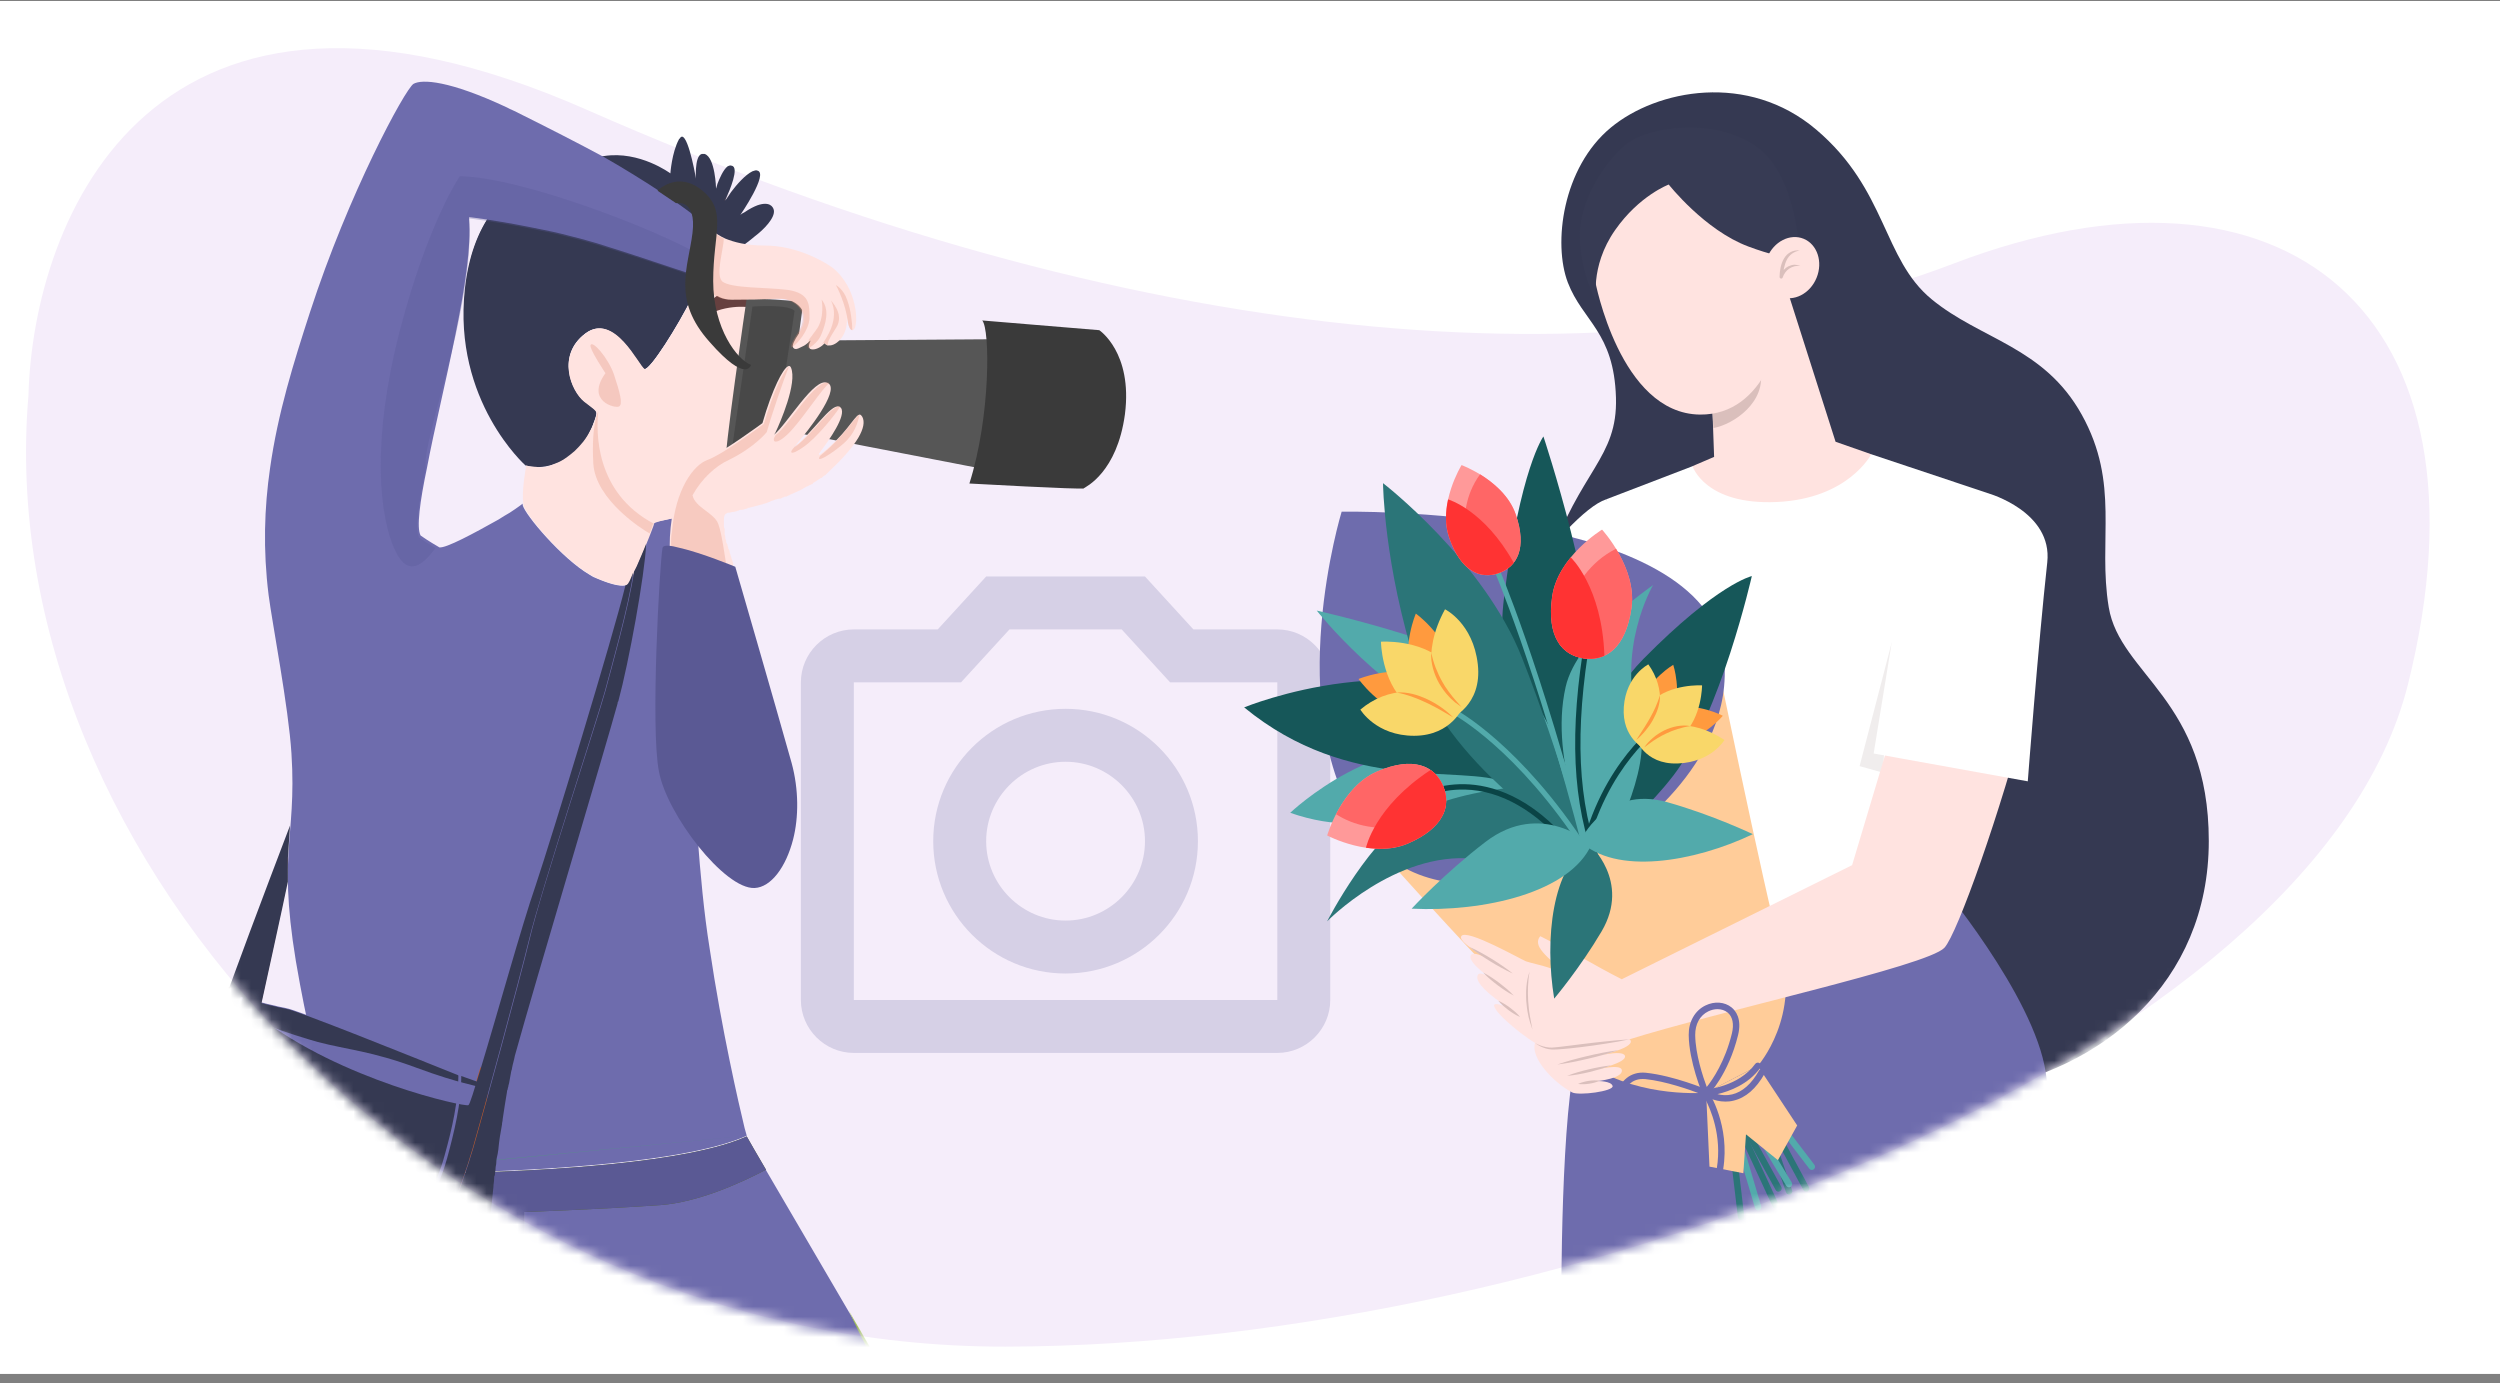 <svg width="244" height="135" viewBox="0 0 244 135" fill="none" xmlns="http://www.w3.org/2000/svg">
<rect x="0" y="0" width="244" height="135" fill="#808080" stroke="none"/>
<g clip-path="url(#clip0)">
<rect width="244" height="134" transform="translate(0 0.098)" fill="white"/>
<path d="M57.297 10.726C14.755 -8.041 3.225 21.477 2.778 38.582C-1.092 83.606 42.954 131.527 98.158 131.432C153.063 131.336 225.959 103.116 235.024 66.771C244.09 30.425 222.906 13.393 190.655 25.731C158.405 38.068 110.474 34.185 57.297 10.726Z" fill="#F5EDFA"/>
<path d="M109.477 61.431L114.204 66.598H124.667V97.598H83.333V66.598H93.796L98.523 61.431H109.477ZM111.75 56.265H96.25L91.522 61.431H83.333C80.492 61.431 78.166 63.756 78.166 66.598V97.598C78.166 100.44 80.492 102.765 83.333 102.765H124.667C127.508 102.765 129.833 100.44 129.833 97.598V66.598C129.833 63.756 127.508 61.431 124.667 61.431H116.477L111.75 56.265ZM104 74.348C108.262 74.348 111.75 77.835 111.75 82.098C111.75 86.36 108.262 89.848 104 89.848C99.737 89.848 96.25 86.36 96.25 82.098C96.25 77.835 99.737 74.348 104 74.348ZM104 69.181C96.87 69.181 91.083 74.968 91.083 82.098C91.083 89.228 96.87 95.015 104 95.015C111.13 95.015 116.917 89.228 116.917 82.098C116.917 74.968 111.13 69.181 104 69.181Z" fill="#D6D0E6"/>
<mask id="mask0" mask-type="alpha" maskUnits="userSpaceOnUse" x="2" y="1" width="235" height="131">
<path d="M50.5 3.598C4.003 3.598 3.225 21.477 2.778 38.582C-1.092 83.606 42.954 131.527 98.159 131.432C153.063 131.336 225.959 103.116 235.025 66.771C244.09 30.425 201.25 -8.74 169 3.598C136.75 15.935 99.704 3.598 50.5 3.598Z" fill="#F5EDFA"/>
</mask>
<g mask="url(#mask0)">
<g clip-path="url(#clip1)">
<path d="M75.528 20.511C75.667 21.256 74.553 22.407 73.647 23.084C73.09 23.558 72.603 23.896 72.603 23.896C72.603 23.896 72.045 24.641 71.279 25.793C70.931 25.86 70.583 25.928 70.234 26.064C69.19 26.538 68.284 27.485 67.588 28.908C66.195 31.752 63.409 36.153 62.921 35.95C62.364 35.679 59.996 30.33 57.141 32.497C54.285 34.664 55.748 38.117 57.001 39.133C58.255 40.149 58.394 39.946 58.046 40.961C57.559 42.451 56.862 43.399 56.166 44.144C55.26 44.754 54.633 45.092 54.285 45.227C54.285 45.227 54.285 45.227 54.215 45.227C53.519 45.431 51.708 45.363 51.36 45.363C51.36 45.363 44.256 39.065 45.44 28.163C46.136 21.73 49.201 18.614 52.474 17.057C54.773 15.906 57.141 15.499 58.952 15.229C62.434 14.687 65.429 16.922 65.429 16.922C65.429 16.922 65.568 14.89 66.264 13.603C66.264 13.603 66.264 13.536 66.334 13.536C66.961 12.384 67.797 16.583 67.936 17.531C67.936 17.666 67.936 17.734 67.936 17.734C67.936 17.734 67.727 15.229 68.493 15.025C68.563 15.025 68.632 15.025 68.772 15.025C69.817 15.364 69.886 18.411 69.886 18.411C69.886 18.411 69.956 18.208 70.025 17.937C70.234 17.396 70.583 16.583 71.001 16.244C71.14 16.177 71.279 16.109 71.418 16.177C72.185 16.312 71.21 18.614 70.861 19.359C70.861 19.427 70.792 19.495 70.792 19.563C70.861 19.495 71.07 19.156 71.349 18.75C71.906 18.005 72.742 17.057 73.438 16.718C73.647 16.651 73.787 16.583 73.926 16.651C75.04 16.922 72.254 20.985 72.254 20.985C72.394 20.849 72.533 20.782 72.672 20.714C73.16 20.375 73.578 20.172 73.926 20.037C75.11 19.63 75.458 20.172 75.528 20.511Z" fill="#353952"/>
<path d="M70.165 26.131C69.12 26.605 68.215 27.553 67.519 28.975C66.126 31.819 63.34 36.221 62.852 36.018C62.295 35.747 59.927 30.397 57.071 32.564C54.216 34.731 55.678 38.185 56.932 39.201C58.186 40.216 58.325 40.013 57.977 41.029C57.489 42.519 56.793 43.467 56.096 44.212C55.191 44.821 54.564 45.16 54.216 45.295C54.216 45.295 54.216 45.295 54.146 45.295C53.45 45.498 52.544 45.769 51.291 45.431C51.291 45.431 44.186 39.133 45.37 28.23C46.067 21.797 49.131 18.682 52.405 17.125C52.266 20.307 53.032 22.948 55.121 24.777C57.489 26.808 61.389 26.131 62.991 27.689C64.593 29.246 65.638 26.605 67.727 25.319C68.633 24.777 69.608 25.183 70.165 26.131Z" fill="#353952"/>
<path d="M63.688 51.254C63.618 51.592 62.713 53.827 62.017 55.384C61.738 56.129 61.459 56.671 61.459 56.806C61.32 57.145 60.763 57.551 58.116 56.4C57.907 56.333 57.698 56.197 57.489 56.062C54.843 54.504 51.221 50.238 51.012 49.29C51.012 49.222 51.012 49.222 51.012 49.154C51.012 49.154 50.594 49.493 49.759 50.035C49.41 50.238 49.062 50.441 48.644 50.712C46.346 51.998 43.49 53.556 42.863 53.421C42.863 53.421 42.794 53.353 42.654 53.285C42.167 53.014 41.122 52.337 41.053 52.269C40.635 51.525 40.983 48.951 41.679 45.633C42.376 41.909 43.56 37.101 44.465 32.564C45.371 28.162 45.998 23.963 45.789 21.39C45.789 21.323 45.789 21.255 45.789 21.187C45.789 21.187 48.157 21.458 51.569 22.135C52.544 22.338 53.659 22.541 54.773 22.812C56.375 23.219 57.977 23.625 59.37 24.099C61.808 24.844 66.126 26.334 67.658 26.808C68.006 26.943 68.215 27.011 68.215 27.011C68.215 26.74 68.842 22.203 68.842 22.135C68.424 21.119 62.017 17.056 58.883 15.296C56.375 13.941 53.45 12.452 50.594 11.03C50.246 10.826 49.828 10.691 49.48 10.488C43.839 7.847 41.192 7.711 40.356 8.185C39.52 8.727 34.018 18.885 30.257 30.464C28.655 35.408 27.123 40.283 26.357 45.701C25.8 49.561 25.66 53.624 26.218 58.093C26.566 60.802 28.168 69.063 28.446 73.533C29.003 82.201 26.844 83.216 29.282 96.083C31.302 106.985 34.227 114.502 34.227 114.502C34.227 114.502 38.336 114.569 43.978 114.434C44.953 114.434 45.928 114.366 46.973 114.366C56.166 114.028 67.797 113.147 72.882 110.845C72.882 110.845 72.812 110.574 72.673 110.1C72.116 107.798 70.444 100.552 69.26 92.561C68.703 89.108 68.355 85.248 68.076 81.523C67.937 79.898 67.867 78.341 67.797 76.783C67.658 74.549 67.588 72.517 67.588 70.689C67.519 69.334 67.519 68.183 67.519 67.303C67.519 66.761 67.519 66.287 67.519 65.948C67.519 63.307 67.449 57.077 67.379 53.556C67.379 52.066 67.379 51.05 67.379 51.05C67.379 51.05 67.379 50.577 67.101 50.17C65.708 50.644 64.454 50.78 63.967 50.983C63.758 51.118 63.688 51.186 63.688 51.254Z" fill="#6E6CAD"/>
<path d="M74.067 27.35C73.858 26.876 73.51 26.605 73.162 26.334C72.605 25.928 71.908 25.725 71.281 25.792C69.888 25.928 68.495 27.079 67.59 28.975C66.197 31.819 63.411 36.221 62.923 36.018C62.366 35.747 59.998 30.397 57.143 32.564C54.287 34.731 55.75 38.185 57.003 39.2C58.257 40.216 58.396 40.013 58.048 41.029C57.978 41.164 57.978 41.232 57.909 41.367C57.839 41.571 57.77 41.774 57.63 41.977C57.212 42.857 56.655 43.467 56.098 44.008C55.471 44.55 54.844 45.024 54.218 45.227C53.521 45.566 53.033 45.701 52.337 45.566C51.71 45.566 51.362 45.43 51.362 45.43C51.362 45.43 50.874 48.004 51.083 49.155C51.083 49.223 51.083 49.223 51.083 49.29C51.292 50.238 54.914 54.505 57.561 56.062C57.77 56.197 57.978 56.265 58.187 56.401C59.929 57.145 60.764 57.213 61.182 57.078C61.391 57.01 61.531 56.875 61.531 56.739C61.531 56.672 61.67 56.333 61.879 55.927C61.879 55.859 61.948 55.859 61.948 55.791C62.018 55.656 62.088 55.52 62.157 55.317C62.436 54.708 62.784 53.895 63.063 53.218C63.063 53.218 63.063 53.218 63.063 53.15C63.272 52.676 63.411 52.27 63.55 51.931C63.69 51.525 63.829 51.254 63.829 51.119C63.829 51.051 63.899 51.051 63.968 50.983H64.038C64.525 50.78 65.779 50.645 67.172 50.171C68.426 49.764 69.819 49.087 70.724 48.004C72.953 45.363 75.53 35.95 75.112 32.022C74.764 29.517 74.485 28.163 74.067 27.35Z" fill="#FFE3E0"/>
<path d="M77.895 33.24L106.66 33.037C106.66 33.037 109.933 42.044 105.754 47.664L76.015 41.908L77.895 33.24Z" fill="#565656"/>
<path d="M101.856 161.225C101.02 159.397 90.921 141.926 82.772 127.908C79.569 122.423 76.643 117.412 74.693 114.094C72.116 115.448 67.937 117.277 64.385 117.548C58.604 117.954 51.082 118.225 51.082 118.225C51.082 118.225 51.152 127.705 50.456 129.127C49.759 130.549 43.7 136.17 43.56 136.508C43.421 136.915 50.943 166.981 52.824 172.466C52.684 172.399 51.709 173.211 42.585 186.755C32.695 201.45 23.989 223.999 22.666 227.453L24.616 228.807C24.616 228.807 43.769 203.752 46.695 200.027C49.62 196.371 62.992 178.155 64.037 175.107C65.082 172.06 65.082 145.786 61.39 132.242C61.39 132.242 61.46 132.31 61.53 132.378C63.201 134.477 80.962 156.824 87.021 163.257C87.021 163.257 84.305 165.762 86.115 179.712C87.926 193.662 100.602 222.307 100.602 222.307L102.274 221.223C102.274 221.223 102.274 220.884 102.274 220.343C102.274 216.754 102.134 202.804 102.065 190.886C102.065 190.818 102.065 190.75 102.065 190.75C102.065 190.479 102.065 190.208 102.065 189.87C102.065 188.245 102.065 186.687 102.065 185.197C102.065 185.13 102.065 185.062 102.065 184.994C102.065 178.9 102.065 174.024 102.204 172.534C102.552 167.388 102.483 162.58 101.856 161.225Z" fill="#6E6CAD"/>
<path d="M52.892 172.537C51.011 167.052 43.489 136.985 43.628 136.579C43.768 136.172 49.827 130.62 50.524 129.198C51.22 127.775 51.15 118.295 51.15 118.295C51.15 118.295 58.672 118.024 64.453 117.618C68.075 117.347 72.184 115.519 74.761 114.164C73.925 112.742 73.299 111.659 72.881 110.914C67.239 113.487 53.449 114.3 43.977 114.503C38.335 114.638 34.226 114.571 34.226 114.571C34.435 116.805 46.066 161.363 50.454 172.401C50.454 172.401 40.007 177.751 33.529 189.669C29.002 197.998 20.854 226.169 20.854 226.169L22.734 227.456C23.988 224.07 32.763 201.452 42.653 186.757C51.777 173.282 52.822 172.469 52.892 172.537Z" fill="#55672B"/>
<path d="M52.892 172.537C51.011 167.052 43.489 136.985 43.628 136.579C43.768 136.172 49.827 130.62 50.524 129.198C51.22 127.775 51.15 118.295 51.15 118.295C51.15 118.295 58.672 118.024 64.453 117.618C68.075 117.347 72.184 115.519 74.761 114.164C73.925 112.742 73.299 111.659 72.881 110.914C67.239 113.487 53.449 114.3 43.977 114.503C38.335 114.638 34.226 114.571 34.226 114.571C34.435 116.805 46.066 161.363 50.454 172.401C50.454 172.401 40.007 177.751 33.529 189.669C29.002 197.998 20.854 226.169 20.854 226.169L22.734 227.456C23.988 224.07 32.763 201.452 42.653 186.757C51.777 173.282 52.822 172.469 52.892 172.537Z" fill="#5A5994"/>
<path d="M40.214 114.025L72.879 110.843L34.224 114.567L39.866 114.025H40.214Z" fill="#4EA9A6"/>
<path opacity="0.4" d="M40.214 114.025L72.879 110.843L34.224 114.567L39.866 114.025H40.214Z" fill="#55672B"/>
<path opacity="0.3" d="M63.825 51.118C63.756 51.186 63.686 51.186 63.686 51.253C63.686 51.389 63.547 51.66 63.407 52.066C62.781 51.727 58.114 48.816 57.905 45.227C57.696 41.367 58.393 40.148 58.393 40.148C58.184 42.112 58.045 48.071 63.825 51.118Z" fill="#E59076"/>
<path d="M73.089 29.991C72.462 29.855 69.259 29.855 68.214 31.683C68.214 31.683 68.701 29.043 70.93 28.433C73.089 27.824 73.089 29.991 73.089 29.991Z" fill="#66403F"/>
<path d="M72.879 29.11C73.296 29.11 78.311 29.314 78.381 29.584C78.381 29.855 76.152 46.243 75.595 46.311C74.968 46.378 71.137 45.362 70.859 45.227C70.51 45.159 72.879 29.11 72.879 29.11Z" fill="#565656"/>
<path opacity="0.5" d="M73.438 29.923C73.438 29.923 76.851 29.652 77.547 30.329C77.547 30.329 75.806 42.518 75.249 43.602C75.249 43.602 71.697 43.534 71.488 43.466L73.438 29.923Z" fill="#3A3A3A"/>
<path d="M81.101 45.835C81.032 45.903 80.962 45.971 80.892 46.038C80.823 46.106 80.823 46.106 80.753 46.174L80.683 46.241C80.614 46.309 80.614 46.309 80.544 46.377C80.475 46.377 80.475 46.444 80.405 46.444L80.335 46.512C80.335 46.512 80.335 46.512 80.266 46.58C80.196 46.648 80.196 46.648 80.126 46.648C80.057 46.715 79.987 46.715 79.917 46.783C79.848 46.851 79.778 46.851 79.708 46.919C79.639 46.986 79.569 46.986 79.499 47.054C79.43 47.122 79.36 47.122 79.36 47.122C79.36 47.189 79.29 47.257 79.221 47.257C79.151 47.325 79.012 47.325 78.942 47.393C78.873 47.46 78.733 47.46 78.664 47.528C78.524 47.596 78.385 47.663 78.315 47.731C77.967 47.934 77.549 48.07 77.131 48.273C77.062 48.341 76.992 48.341 76.853 48.408C76.783 48.476 76.644 48.476 76.574 48.476C76.504 48.544 76.365 48.544 76.296 48.611C76.226 48.679 76.087 48.679 76.017 48.679H75.947C75.808 48.747 75.669 48.747 75.529 48.815C75.39 48.882 75.251 48.882 75.181 48.95C75.042 49.018 74.972 49.018 74.833 49.086C74.694 49.153 74.554 49.153 74.415 49.221C74.345 49.221 74.206 49.289 74.136 49.289C73.858 49.356 73.649 49.424 73.37 49.492C73.301 49.492 73.161 49.56 73.092 49.56C73.022 49.56 72.953 49.56 72.953 49.627C72.883 49.627 72.743 49.695 72.674 49.695C72.535 49.763 72.395 49.763 72.256 49.763C72.186 49.763 72.117 49.763 72.117 49.83C72.047 49.83 71.977 49.83 71.908 49.898C71.769 49.898 71.699 49.966 71.559 49.966H71.49C71.42 49.966 71.281 50.034 71.211 50.034H71.142C71.072 50.034 71.002 50.034 70.933 50.101C70.724 50.169 70.654 50.372 70.654 50.779V50.846C70.654 50.914 70.654 50.914 70.654 50.982V51.049V51.117V51.185C70.654 51.252 70.654 51.252 70.654 51.32C70.654 51.388 70.654 51.523 70.724 51.591V51.659C70.724 51.727 70.724 51.727 70.724 51.794C70.724 51.862 70.724 51.862 70.724 51.93V51.997V52.065C70.724 52.2 70.793 52.336 70.793 52.471V52.539C70.793 52.607 70.793 52.675 70.863 52.675C70.863 52.742 70.863 52.742 70.863 52.81C70.863 52.878 70.863 52.945 70.933 53.013C70.933 53.081 70.933 53.081 71.002 53.149V53.216C71.002 53.284 71.072 53.352 71.072 53.487C71.072 53.555 71.072 53.555 71.142 53.623C71.142 53.69 71.211 53.758 71.211 53.826V53.894C71.351 54.367 71.49 54.774 71.559 54.977C71.559 54.977 71.559 54.977 71.559 55.045V55.112C71.559 55.316 71.49 55.451 71.351 55.519H71.281C70.306 55.722 67.311 54.3 65.988 53.69C65.57 53.487 65.361 53.352 65.361 53.352C65.361 48.07 67.45 45.361 68.913 44.819C70.376 44.278 74.415 41.298 74.415 41.298C75.39 37.912 76.435 35.948 76.922 35.745C77.062 35.678 77.131 35.745 77.201 35.881C77.828 37.37 76.156 41.23 75.669 42.246C75.599 42.382 75.529 42.449 75.529 42.449C76.853 41.366 79.499 36.761 80.753 37.37C80.823 37.37 80.823 37.438 80.892 37.438C81.867 38.251 78.873 42.043 77.758 43.33C77.549 43.6 77.41 43.736 77.41 43.736C79.36 42.178 81.032 39.47 81.867 39.673C81.937 39.673 82.007 39.74 82.076 39.808C82.634 40.553 80.892 42.991 80.126 44.007C80.057 44.142 79.987 44.21 79.917 44.278C79.987 44.413 79.987 44.413 79.987 44.413C82.494 42.517 83.33 40.689 83.818 40.485C83.957 40.418 84.026 40.485 84.166 40.689C84.653 41.637 83.678 43.397 81.101 45.835Z" fill="#FFE3E0"/>
<path d="M51.428 169.694C51.219 168.949 50.941 168.204 50.732 167.391C50.732 167.324 50.593 167.256 50.523 167.256C50.453 167.256 50.384 167.391 50.384 167.459C50.593 168.204 50.871 169.016 51.08 169.761C51.08 169.829 51.219 169.897 51.289 169.897C51.359 169.897 51.428 169.761 51.428 169.694ZM50.035 165.157C49.827 164.412 49.618 163.667 49.409 162.854C49.409 162.786 49.269 162.719 49.2 162.719C49.13 162.719 49.06 162.854 49.06 162.922C49.269 163.667 49.478 164.479 49.687 165.224C49.687 165.292 49.827 165.36 49.896 165.36C50.035 165.292 50.105 165.224 50.035 165.157ZM48.782 160.552C48.573 159.807 48.364 158.994 48.155 158.249C48.155 158.182 48.016 158.114 47.946 158.114C47.876 158.114 47.807 158.249 47.807 158.317C48.016 159.062 48.225 159.875 48.434 160.619C48.434 160.687 48.573 160.755 48.642 160.755C48.782 160.755 48.852 160.687 48.782 160.552ZM47.041 153.712C47.041 153.645 46.901 153.577 46.832 153.577C46.762 153.577 46.692 153.712 46.692 153.78C46.901 154.525 47.041 155.338 47.25 156.082C47.25 156.15 47.389 156.218 47.459 156.218C47.528 156.218 47.598 156.082 47.598 156.015C47.389 155.202 47.18 154.457 47.041 153.712ZM45.926 149.108C45.926 149.04 45.787 148.972 45.717 148.972C45.648 148.972 45.578 149.108 45.578 149.175C45.787 149.92 45.926 150.733 46.135 151.478C46.135 151.545 46.275 151.613 46.344 151.613C46.414 151.613 46.483 151.478 46.483 151.41C46.275 150.597 46.066 149.852 45.926 149.108ZM44.882 144.435C44.882 144.367 44.742 144.3 44.673 144.3C44.603 144.3 44.533 144.435 44.533 144.503C44.673 145.248 44.882 146.06 45.021 146.805C45.021 146.873 45.16 146.941 45.23 146.941C45.299 146.941 45.369 146.805 45.369 146.737C45.23 145.992 45.021 145.18 44.882 144.435ZM43.906 139.83C43.906 139.762 43.767 139.695 43.697 139.695C43.628 139.695 43.558 139.83 43.558 139.898C43.697 140.643 43.837 141.455 44.046 142.2C44.046 142.268 44.185 142.336 44.255 142.336C44.324 142.336 44.394 142.2 44.394 142.133C44.255 141.388 44.115 140.575 43.906 139.83ZM43.071 135.158C43.071 135.09 42.931 135.022 42.862 135.022C42.792 135.022 42.722 135.158 42.722 135.225C42.862 135.97 43.001 136.783 43.14 137.528C43.14 137.596 43.28 137.663 43.349 137.663C43.419 137.663 43.489 137.528 43.489 137.46C43.349 136.715 43.21 135.903 43.071 135.158ZM42.235 130.485C42.235 130.417 42.096 130.35 42.026 130.35C41.956 130.35 41.887 130.485 41.887 130.553C42.026 131.298 42.165 132.11 42.304 132.923C42.304 132.991 42.444 133.058 42.514 133.058C42.583 133.058 42.653 132.923 42.653 132.855C42.514 132.043 42.374 131.298 42.235 130.485ZM41.33 125.677C41.26 125.677 41.19 125.813 41.19 125.88C41.33 126.625 41.399 127.438 41.538 128.251C41.538 128.318 41.678 128.386 41.747 128.386C41.817 128.386 41.887 128.251 41.887 128.183C41.747 127.37 41.678 126.625 41.538 125.813C41.538 125.745 41.469 125.677 41.33 125.677ZM40.772 121.005C40.703 121.005 40.633 121.072 40.633 121.208C40.703 121.953 40.842 122.765 40.912 123.578C40.912 123.646 40.981 123.713 41.12 123.713C41.19 123.713 41.26 123.578 41.26 123.51C41.19 122.698 41.051 121.953 40.981 121.14C40.912 121.005 40.842 120.937 40.772 121.005ZM40.285 116.265C40.215 116.265 40.076 116.332 40.145 116.468C40.215 117.213 40.285 118.025 40.354 118.838C40.354 118.906 40.424 119.041 40.563 118.973C40.633 118.973 40.703 118.906 40.703 118.77C40.633 117.957 40.563 117.213 40.494 116.4C40.424 116.332 40.354 116.265 40.285 116.265Z" fill="#687737"/>
<path d="M40.216 114.029V114.097C40.216 114.165 40.147 114.3 40.077 114.3C40.008 114.3 39.868 114.233 39.868 114.165V114.097L40.216 114.029Z" fill="#687737"/>
<path opacity="0.3" d="M74.554 41.366C74.554 41.366 70.584 44.345 69.052 44.887C67.729 45.361 65.918 47.664 65.57 51.998C65.5 52.268 65.5 52.539 65.5 52.81C65.5 53.013 65.5 53.216 65.5 53.419C65.5 53.419 65.639 53.487 65.848 53.623C66.545 54.3 71.072 55.587 70.933 55.248C70.793 54.909 70.515 52.201 70.097 51.117C69.679 50.034 67.868 49.56 67.589 48.341C68.495 46.715 69.818 45.497 71.141 44.887C73.649 43.668 74.833 42.178 74.833 42.178C75.181 40.892 76.504 36.964 76.992 35.813C76.574 36.016 75.529 38.048 74.554 41.366Z" fill="#E59076"/>
<path d="M77.406 81.929C76.709 84.638 75.247 86.602 73.645 86.669C70.719 86.805 65.078 79.491 64.312 75.293C63.476 71.094 64.382 55.045 64.66 53.488C64.73 53.149 65.426 53.217 66.401 53.488C68.491 53.962 71.764 55.316 71.764 55.316C71.764 55.316 75.595 68.521 77.266 74.48C77.963 77.053 77.963 79.762 77.406 81.929Z" fill="#5A5994"/>
<path d="M47.319 108.545C47.319 109.086 45.368 114.436 44.672 116.468C43.975 118.499 41.538 123.307 41.538 123.307C41.538 123.307 37.916 123.984 34.642 123.307C31.299 122.698 28.444 120.734 24.822 118.702C21.2 116.671 18.206 114.571 18.206 114.097C18.484 110.102 19.041 105.904 20.086 102.721C20.713 100.825 21.479 98.658 22.315 96.356H24.126C24.126 96.356 25.031 93.037 25.797 89.922C26.145 88.365 27.19 85.792 28.096 83.557L27.887 86.74C27.608 88.162 25.24 98.996 25.24 98.996C33.319 105.226 45.368 107.867 45.717 107.664C45.856 107.597 46.274 106.242 46.901 104.143C47.04 104.414 47.179 104.617 47.249 104.82C48.015 106.107 47.319 108.003 47.319 108.545Z" fill="#BF5B2E"/>
<path d="M46.903 105.7C46.903 105.836 46.903 106.039 46.903 106.174C46.763 110.508 40.634 122.02 40.565 122.359C40.425 122.697 37.709 122.968 31.928 121.072C26.217 119.176 18.277 114.165 18.277 114.165C17.86 112.472 19.322 102.992 21.203 97.71C21.342 97.371 21.412 97.033 21.551 96.762C21.551 96.762 22.387 96.965 23.501 97.303C23.571 97.303 23.64 97.371 23.71 97.371C25.242 97.778 27.123 98.251 27.889 98.387C28.933 98.522 40.008 102.992 44.744 104.888C44.813 104.956 44.883 104.956 45.022 104.956C46.206 105.43 46.903 105.7 46.903 105.7Z" fill="#6E6CAD"/>
<path d="M95.865 31.277C96.632 32.09 96.701 40.622 94.612 47.191C94.612 47.191 105.547 47.8 105.756 47.665C105.964 47.53 109.029 46.108 109.795 40.419C110.561 34.392 107.288 32.225 107.288 32.225L95.865 31.277Z" fill="#3A3A3A"/>
<path opacity="0.3" d="M57.628 33.716C57.768 33.107 59.37 34.935 59.927 36.56C60.484 38.253 60.832 39.472 60.414 39.675C59.996 39.878 57.141 39.133 59.091 36.425C59.091 36.425 57.559 34.122 57.628 33.716Z" fill="#DD8972"/>
<path d="M83.327 32.158C83.258 32.225 83.188 32.225 83.188 32.225C82.979 32.225 82.84 31.887 82.77 31.548C82.701 31.21 82.631 30.939 82.631 30.939C82.84 32.632 81.656 33.783 80.89 33.715C80.82 33.715 80.82 33.715 80.75 33.715C80.611 33.648 80.541 33.58 80.472 33.512C80.402 33.58 80.332 33.648 80.263 33.715C79.845 34.054 79.357 34.189 79.079 34.054C78.87 33.918 78.939 33.58 79.148 33.173C79.079 33.241 79.079 33.309 79.009 33.309C78.8 33.512 78.591 33.715 78.243 33.851C77.755 34.121 77.547 34.121 77.407 33.918C77.268 33.715 77.547 33.173 77.965 32.564C79.427 30.397 77.547 29.246 76.502 29.178C75.666 29.11 75.178 29.246 71.418 29.246C69.537 29.246 69.049 27.824 68.353 27.079L68.98 22.136C69.328 22.271 69.746 22.813 70.791 23.287C71.626 23.625 72.811 23.964 74.621 23.964C77.616 23.964 80.193 25.386 81.168 26.063C83.745 28.027 83.815 31.751 83.327 32.158Z" fill="#FFE3E0"/>
<path opacity="0.3" d="M79.009 31.074C78.94 32.225 77.895 33.512 77.268 33.918C77.129 33.715 77.407 33.173 77.825 32.564C79.288 30.397 77.407 29.246 76.363 29.178C75.527 29.11 75.039 29.246 71.278 29.246C69.398 29.246 68.91 27.824 68.214 27.079L68.841 22.136C69.189 22.271 69.607 22.813 70.651 23.287C70.582 24.506 69.816 26.876 70.512 27.485C71.418 28.162 74.83 28.027 76.92 28.298C79.009 28.636 79.009 29.652 79.009 31.074Z" fill="#E59076"/>
<path opacity="0.3" d="M80.193 32.564C79.915 33.309 79.358 33.715 78.94 33.986C78.731 33.851 78.8 33.512 79.009 33.106C78.94 33.174 78.94 33.242 78.87 33.242C79.079 32.971 79.358 32.632 79.636 32.226C80.542 31.075 80.193 29.246 80.193 29.246C81.029 30.262 80.542 31.684 80.193 32.564Z" fill="#E59076"/>
<path opacity="0.3" d="M81.586 32.022C80.89 33.106 80.751 33.444 80.82 33.648C80.751 33.648 80.751 33.648 80.681 33.648C80.542 33.58 80.472 33.512 80.402 33.444C80.333 33.512 80.263 33.58 80.193 33.648C80.611 33.106 82.004 31.142 81.099 29.314C81.099 29.381 82.492 30.668 81.586 32.022Z" fill="#E59076"/>
<path opacity="0.3" d="M83.187 32.225C82.978 32.225 82.839 31.886 82.769 31.547C82.56 29.584 81.585 27.823 81.585 27.823C81.585 27.823 82.351 28.229 82.699 29.313C83.048 30.261 83.187 31.547 83.187 32.225Z" fill="#E59076"/>
<path opacity="0.3" d="M67.867 24.642L67.658 26.944C66.126 26.402 61.807 24.98 59.37 24.235C57.977 23.761 56.375 23.355 54.773 22.949C53.659 22.678 52.544 22.475 51.569 22.271C48.156 21.594 45.788 21.323 45.788 21.323C45.788 21.391 45.788 21.459 45.788 21.527C45.788 21.662 45.788 21.73 45.788 21.865C45.997 24.913 45.301 28.908 44.465 32.768C43.142 38.388 41.47 43.67 41.54 45.228C41.54 45.431 41.54 45.634 41.54 45.837C40.843 49.223 40.495 51.729 40.913 52.474C40.983 52.541 42.027 53.218 42.515 53.489C41.261 55.182 39.868 56.266 38.684 53.963C36.943 50.577 36.247 42.925 39.032 32.226C41.818 21.594 44.883 17.193 44.883 17.193C51.151 17.328 64.245 22.542 67.867 24.642Z" fill="#595798"/>
<path opacity="0.4" d="M47.389 123.848C47.11 127.166 46.901 129.536 46.762 129.875C46.414 130.89 44.603 132.99 43.837 133.464C43.767 133.531 43.489 133.599 43.21 133.667C41.051 134.141 34.504 134.683 29.071 133.193C22.803 131.568 18.206 126.286 18.137 125.947C18.137 125.879 18.137 125.541 18.067 124.931C19.042 125.947 21.549 127.843 23.848 128.927C26.285 130.078 30.325 130.078 33.947 129.942C37.499 129.807 43.489 128.182 43.558 128.114C43.489 128.249 45.996 125.338 47.389 123.848Z" fill="#AC5E32"/>
<path d="M73.298 35.61C71.975 35.136 69.607 32.089 69.607 27.417C69.607 22.744 71 20.645 68.562 18.613C66.124 16.582 64.174 18.613 64.174 18.613L65.985 19.832C65.985 19.832 68.005 19.358 67.587 22.744C67.169 26.13 65.567 29.245 69.259 33.376C72.88 37.507 73.298 35.61 73.298 35.61Z" fill="#3A3A3A"/>
<path d="M46.902 105.697C46.902 105.833 46.902 106.036 46.902 106.171C46.484 105.9 45.021 105.833 40.633 104.207C36.246 102.582 33.878 102.447 31.022 101.702C28.654 101.025 23.918 99.535 21.202 97.774C21.341 97.436 21.411 97.097 21.55 96.826C21.55 96.826 22.386 97.029 23.5 97.368C23.57 97.368 23.639 97.436 23.709 97.436C25.241 97.842 27.122 98.316 27.888 98.451C28.933 98.587 40.007 103.056 44.743 104.952C44.812 105.02 44.882 105.02 45.021 105.02C46.205 105.426 46.902 105.697 46.902 105.697Z" fill="#353952"/>
<path d="M46.136 112.062C47.251 108.202 50.524 96.216 51.638 91.679C52.753 87.074 58.394 69.806 59.021 67.504C59.578 65.404 61.389 59.039 61.807 55.856C61.598 56.33 61.459 56.736 61.389 56.804C61.319 56.94 61.25 57.075 61.041 57.143C59.787 62.289 53.937 81.453 52.265 86.465C50.942 90.257 48.435 99.331 46.902 104.342C46.276 106.373 45.858 107.796 45.718 107.863C45.37 108.066 33.251 105.425 25.242 99.195C25.242 99.195 27.819 87.48 28.097 86.058V83.756L28.306 80.573C28.237 80.776 25.033 89.106 22.317 96.554C21.55 98.721 20.784 100.888 20.157 102.784C19.113 105.967 18.555 110.166 18.277 114.161C17.929 118.766 17.998 123.1 17.998 124.996C17.998 125.605 17.998 125.944 18.068 126.012C18.138 126.35 22.734 131.564 29.003 133.257C34.435 134.679 41.052 134.138 43.141 133.731C43.002 131.497 42.514 125.199 42.723 123.235C42.932 120.797 45.022 115.922 46.136 112.062Z" fill="#353952"/>
<path d="M47.39 123.236C47.39 123.439 47.32 123.642 47.32 123.845C47.39 123.642 47.39 123.439 47.39 123.236Z" fill="#D47439"/>
<path d="M48.086 115.922C47.947 117.276 47.808 118.631 47.669 119.917C47.808 118.631 47.947 117.276 48.086 115.922Z" fill="#D47439"/>
<path d="M61.879 55.79C61.461 58.972 59.65 65.338 59.093 67.437C58.466 69.807 52.755 87.075 51.71 91.612C50.596 96.217 47.322 108.135 46.208 111.995C45.093 115.855 43.004 120.731 42.795 123.101C42.586 125.065 43.074 131.362 43.213 133.597C43.561 133.529 43.77 133.462 43.84 133.394C44.606 132.988 46.417 130.821 46.765 129.805C46.765 129.805 46.765 129.805 46.765 129.737C46.765 129.737 46.765 129.737 46.765 129.669C46.765 129.602 46.765 129.602 46.765 129.534V129.466C46.765 129.466 46.765 129.466 46.765 129.399C46.765 129.331 46.765 129.263 46.765 129.195C46.765 129.195 46.765 129.128 46.765 129.06C46.765 128.925 46.765 128.857 46.835 128.721C46.835 128.654 46.835 128.586 46.835 128.586V128.518C46.835 128.383 46.835 128.315 46.904 128.18V128.112C46.904 128.044 46.904 127.976 46.904 127.909C46.904 127.773 46.904 127.638 46.974 127.435C46.974 127.232 47.044 127.028 47.044 126.825C47.113 126.419 47.113 125.945 47.183 125.471C47.183 125.403 47.183 125.335 47.183 125.268C47.183 125.2 47.183 125.065 47.183 124.997C47.183 124.929 47.183 124.794 47.183 124.726C47.183 124.455 47.252 124.117 47.252 123.778C47.252 123.575 47.252 123.372 47.322 123.169C47.322 123.101 47.322 123.101 47.322 123.033C47.322 122.898 47.322 122.695 47.392 122.559C47.392 122.288 47.461 122.085 47.461 121.814C47.461 121.679 47.461 121.476 47.531 121.34C47.531 121.205 47.531 121.069 47.601 120.934C47.601 120.731 47.67 120.528 47.67 120.392C47.67 120.189 47.67 120.054 47.74 119.85C47.879 118.564 48.019 117.209 48.158 115.855C48.158 115.584 48.227 115.313 48.227 115.042C48.227 114.907 48.227 114.772 48.297 114.704C48.297 114.501 48.367 114.23 48.367 114.027C48.367 113.824 48.437 113.688 48.437 113.485C48.437 113.214 48.506 112.875 48.576 112.605C48.576 112.469 48.645 112.266 48.645 112.131C48.715 111.318 48.854 110.505 48.994 109.76C48.994 109.557 49.063 109.422 49.063 109.219C49.203 108.271 49.342 107.39 49.481 106.578C49.481 106.51 49.481 106.442 49.551 106.307C49.551 106.171 49.62 106.104 49.62 105.968C49.62 105.901 49.69 105.765 49.69 105.697C49.76 105.291 49.829 104.953 49.899 104.546C49.899 104.479 49.969 104.411 49.969 104.275C50.038 103.869 50.178 103.463 50.247 103.056C52.267 95.743 59.232 72.516 60.277 68.656C60.277 68.588 60.277 68.521 60.346 68.453C61.391 64.593 62.923 56.128 63.063 53.149V53.081C62.784 53.826 62.436 54.571 62.157 55.248C62.018 55.519 61.948 55.654 61.879 55.79Z" fill="#353952"/>
<path d="M45.022 104.954C45.022 107.73 44.325 110.506 43.629 113.08C42.793 116.059 41.261 118.768 39.171 121.07C39.171 121.138 39.171 121.206 39.102 121.206C39.102 121.206 39.102 121.206 39.032 121.206H38.962C37.361 121.206 35.689 120.799 34.157 120.258C32.485 119.716 30.883 119.107 29.212 118.497C25.729 117.143 22.247 115.517 19.322 113.215C19.252 113.147 19.252 113.08 19.391 113.012C19.391 109.965 19.809 106.85 20.784 103.87C21.55 101.635 22.595 99.469 23.5 97.302C23.57 97.302 23.64 97.369 23.709 97.369C22.874 99.401 21.899 101.365 21.202 103.396C20.088 106.511 19.6 109.829 19.531 113.147C22.386 115.382 25.729 116.94 29.072 118.226C30.605 118.836 32.206 119.445 33.808 119.987C35.41 120.529 37.151 121.003 38.893 121.003C41.052 118.565 42.584 115.788 43.42 112.673C44.116 110.168 44.743 107.459 44.743 104.818C44.883 104.886 44.952 104.886 45.022 104.954Z" fill="#6E6CAD"/>
<path d="M22.665 115.245C22.665 115.72 22.456 117.548 22.247 118.97C22.107 119.918 22.038 120.731 22.038 120.731L20.645 119.918C20.575 119.783 20.645 119.173 20.645 118.36C20.784 116.735 20.993 114.433 20.993 114.23L22.665 115.245Z" fill="#93392A"/>
<path d="M36.665 121.07L36.456 124.32L36.386 125.539L34.645 125.065L34.715 123.982L34.993 120.393L36.665 121.07Z" fill="#93392A"/>
<path d="M22.247 118.971C22.107 119.919 22.038 120.731 22.038 120.731L20.645 119.919C20.575 119.783 20.645 119.174 20.645 118.361L22.247 118.971Z" fill="#5F201B"/>
<path d="M36.453 124.321L36.383 125.54L34.572 125.066L34.642 123.915C35.269 124.051 35.965 124.186 36.453 124.321Z" fill="#5F201B"/>
<path opacity="0.3" d="M80.961 37.371C80.195 37.98 78.663 40.418 77.27 41.976C75.738 43.669 75.041 43.195 75.877 42.247C75.807 42.382 75.738 42.45 75.738 42.45C77.061 41.434 79.638 36.829 80.961 37.371Z" fill="#E59076"/>
<path opacity="0.3" d="M82.005 39.675C81.517 40.488 79.707 42.722 78.453 43.603C77.13 44.551 76.781 44.28 77.896 43.264C77.687 43.535 77.547 43.67 77.547 43.67C79.498 42.181 81.169 39.472 82.005 39.675Z" fill="#E59076"/>
<path opacity="0.3" d="M80.263 44.007C80.193 44.142 80.123 44.21 80.054 44.278C80.123 44.21 80.193 44.142 80.263 44.007Z" fill="#E59076"/>
<path opacity="0.3" d="M83.883 40.487C83.744 41.165 83.465 42.316 82.281 43.332C81.027 44.415 79.495 45.295 80.052 44.483C82.49 42.519 83.395 40.691 83.883 40.487Z" fill="#E59076"/>
<path d="M70.653 19.629C70.722 19.561 70.931 19.223 71.21 18.817C70.931 19.223 70.653 19.561 70.653 19.629Z" fill="#724947"/>
<path opacity="0.8" d="M102.273 172.468C102.203 173.958 102.133 178.834 102.133 184.928C102.064 176.667 101.994 163.53 99.417 158.789C96.074 152.627 85.07 133.057 82.841 127.91C90.99 141.928 101.089 159.399 101.924 161.227C102.482 162.582 102.551 167.39 102.273 172.468Z" fill="#A1C849"/>
<path opacity="0.4" d="M102.343 220.344C102.343 220.954 102.343 221.225 102.343 221.225L100.671 222.308C100.671 222.308 87.925 193.664 86.184 179.714C84.373 165.764 87.09 163.258 87.09 163.258C81.03 156.825 63.27 134.478 61.598 132.379C60.763 130.212 60.275 128.519 59.788 126.826L60.275 126.759C60.275 126.759 68.772 137.797 77.409 146.397C85.975 154.997 90.711 163.462 90.711 163.462C88.831 172.739 92.731 197.117 96.771 207.749C98.93 213.776 100.95 217.906 102.343 220.344Z" fill="#55672B"/>
</g>
<path d="M157.223 12.447C161.713 8.737 170.603 6.994 177.271 12.656C184.191 18.536 183.731 25.262 188.528 29.209C193.324 33.157 199.484 33.829 203.174 40.464C206.947 47.246 204.726 52.684 205.812 59.263C206.905 65.864 215.578 68.25 215.578 82.087C215.578 95.966 205.032 104.54 193.24 106.374C181.448 108.201 164.929 89.121 158.831 81.968C152.754 74.829 148.049 63.813 151.132 54.84C154.216 45.867 157.892 44.726 157.718 38.812C157.53 32.401 154.474 31.365 153.019 27.572C151.571 23.778 152.483 16.366 157.223 12.447Z" fill="#353952"/>
<path d="M189.071 85.898C189.071 85.898 198.545 97.124 199.666 104.683C201.344 115.966 199.59 130.636 199.59 130.636H152.386C152.386 130.636 152.198 113.495 153.437 105.299C154.384 99.014 155.727 93.765 157.969 86.962L189.071 85.898Z" fill="#6E6CAD"/>
<path d="M156.757 48.737C152.685 50.08 143.197 64.233 143.197 64.233L154.829 77.657L159.66 70.588L161.964 55.995L156.757 48.737Z" fill="white"/>
<path d="M157.857 73.346L155.915 76.076C155.915 76.076 153.507 66.235 157.92 58.914C159.793 55.813 157.857 73.346 157.857 73.346Z" fill="#FFE6E3"/>
<path d="M194.062 48.149L182.632 44.334L165.187 45.503L156.757 48.737L159.444 55.358C159.444 55.358 155.49 62.567 156.493 70.084C157.495 77.608 158.825 86.273 161.561 87.12C164.303 87.967 169.594 88.681 174.223 88.639C178.497 88.604 187.741 87.743 189.426 86.21C191.111 84.677 194.062 48.149 194.062 48.149Z" fill="white"/>
<path d="M174.46 28.39L179.152 43.116L182.633 44.334C182.633 44.334 180.419 48.681 173.409 48.996C166.399 49.311 165.188 45.496 165.188 45.496L167.297 44.593L167.137 40.093L174.46 28.39Z" fill="#FFE3E0"/>
<path d="M181.497 74.773L183.759 75.41L184.65 62.637L181.497 74.773Z" fill="#F0EDED"/>
<path d="M134.307 82.585C134.307 82.585 150.52 101.006 155.413 104.107C160.3 107.208 166.523 106.648 166.523 106.648L171.57 104.023C171.57 104.023 175.879 99.145 173.686 92.237C172.565 88.695 166.593 59.761 166.593 59.761L134.307 82.585Z" fill="#FFCC99"/>
<path d="M130.945 49.941C130.945 49.941 125.056 69.182 132.797 80.723C140.538 92.272 157.787 82.179 157.787 82.179C157.787 82.179 169.503 74.823 168.243 64.023C166.516 49.255 130.945 49.941 130.945 49.941Z" fill="#6E6CAD"/>
<path d="M149.817 101.796C149.817 101.796 158.755 100.718 159.145 101.544C159.528 102.37 155.491 103.168 155.491 103.168C155.491 103.168 158.38 102.384 158.595 103.049C158.811 103.714 155.818 104.393 155.818 104.393C155.818 104.393 158.157 103.805 158.289 104.421C158.463 105.254 155.929 105.512 155.929 105.512C155.929 105.512 157.266 105.491 157.391 105.995C157.516 106.506 154.091 106.961 153.437 106.618C151.537 105.61 149.365 103.21 149.817 101.796Z" fill="#FFE3E0"/>
<path d="M186.266 66.073L180.766 84.439L158.282 95.575C158.282 95.575 156.82 94.84 155.031 93.818C153.973 93.216 150.339 91.375 150.339 91.375C150.339 91.375 149.977 91.69 150.158 92.243C150.527 93.363 153.361 95.267 153.361 95.267C153.361 95.267 152.344 94.84 151.217 94.462C150.298 94.154 149.525 94.028 148.933 93.825C148.564 93.699 143.107 90.584 142.626 91.368C142.146 92.145 147.026 94.455 147.513 94.945C147.513 94.945 143.921 92.439 143.545 93.251C143.1 94.21 147.618 96.897 147.618 96.897C147.618 96.897 144.638 94.469 144.248 95.134C143.573 96.267 148.195 98.962 148.195 98.962C148.195 98.829 145.745 97.527 145.829 98.178C145.919 98.906 148.933 101.44 150.729 102.315C151.669 102.777 157.495 101.923 158.776 101.517C167.547 98.738 188.11 94.287 189.774 92.502C191.034 91.158 195.294 79.176 197.905 69.027L186.266 66.073Z" fill="#FFE3E0"/>
<path d="M197.912 76.257L182.869 73.542L184.644 62.637L194.055 48.149C194.055 48.149 200.362 49.927 199.812 54.896C198.921 63.029 197.912 76.257 197.912 76.257Z" fill="white"/>
<path d="M171.808 36.083L167.137 40.101L167.22 41.781C169.19 41.423 172.441 39.247 171.808 36.083Z" fill="#DABFBC"/>
<path d="M155.685 27.41C155.685 27.41 158.094 40.372 165.911 40.463C172.336 40.533 174.216 32.568 174.411 28.859C174.598 25.156 173.067 16.072 164.414 15.358C155.755 14.651 154.759 24.674 155.685 27.41Z" fill="#FFE3E0"/>
<path d="M155.832 29.524C155.832 29.524 155.101 26.08 157.635 22.454C159.994 19.081 162.869 18.01 162.869 18.01C162.869 18.01 166.378 22.476 170.652 24.064C174.926 25.653 175.636 24.995 175.636 24.995C175.636 24.995 175.49 17.149 171.397 14.287C167.297 11.424 160.809 12.327 158.658 14.126C156.507 15.931 154.112 19.697 154.189 23.161C154.258 26.633 155.832 29.524 155.832 29.524Z" fill="#373B54"/>
<path d="M177.295 27.121C177.934 25.567 177.374 23.859 176.045 23.308C174.716 22.756 173.121 23.569 172.483 25.123C171.844 26.677 172.405 28.384 173.734 28.936C175.063 29.488 176.657 28.675 177.295 27.121Z" fill="#FFE3E0"/>
<path d="M175.712 25.968C175.517 25.926 175.322 25.947 175.141 25.989C174.96 26.038 174.786 26.115 174.633 26.213C174.48 26.318 174.348 26.444 174.243 26.591C174.132 26.738 174.048 26.906 173.993 27.081C173.965 27.165 173.874 27.214 173.791 27.179C173.721 27.151 173.679 27.088 173.686 27.011V27.004C173.693 26.703 173.721 26.395 173.791 26.087C173.826 25.933 173.867 25.786 173.923 25.639C173.979 25.492 174.048 25.352 174.125 25.219C174.285 24.953 174.515 24.722 174.793 24.589C175.065 24.449 175.364 24.414 175.649 24.442C175.371 24.505 175.106 24.603 174.891 24.764C174.675 24.925 174.501 25.135 174.382 25.38C174.32 25.499 174.271 25.632 174.229 25.758C174.188 25.891 174.153 26.024 174.118 26.164C174.062 26.444 174.027 26.724 174.013 27.018L173.707 26.948C173.791 26.745 173.895 26.556 174.041 26.388C174.188 26.227 174.355 26.094 174.543 25.996C174.73 25.905 174.932 25.849 175.134 25.835C175.322 25.842 175.531 25.87 175.712 25.968Z" fill="#DABFBC"/>
<path d="M149.288 94.839C149.198 95.308 149.156 95.784 149.135 96.26C149.114 96.736 149.121 97.212 149.149 97.681C149.17 97.919 149.184 98.157 149.212 98.388C149.226 98.507 149.233 98.626 149.254 98.745C149.274 98.864 149.288 98.983 149.309 99.095L149.337 99.27L149.372 99.445L149.434 99.795C149.476 100.033 149.532 100.264 149.574 100.501C149.49 100.278 149.414 100.047 149.344 99.823L149.247 99.473L149.198 99.298L149.163 99.123C149.059 98.654 148.996 98.171 148.961 97.695C148.954 97.457 148.94 97.212 148.947 96.974V96.792L148.954 96.61C148.961 96.491 148.968 96.372 148.982 96.246C149.031 95.77 149.114 95.287 149.288 94.839Z" fill="#DABFBC"/>
<path d="M154.467 85.412C154.467 85.412 145.209 71.162 146.782 58.431C148.355 45.699 150.638 42.599 150.638 42.599C150.638 42.599 156.068 58.865 155.818 68.264C155.574 77.664 154.467 85.412 154.467 85.412Z" fill="#165759"/>
<path d="M153.597 84.089C153.597 84.089 153.145 71.665 160.391 64.316C167.631 56.967 170.979 56.225 170.979 56.225C170.979 56.225 167.909 69.755 163.322 75.69C158.735 81.625 153.597 84.089 153.597 84.089Z" fill="#165759"/>
<path d="M125.927 79.33C125.927 79.33 134.796 70.833 144.158 73.437C153.521 76.041 153.305 81.227 153.305 81.227C153.305 81.227 147.263 78.07 144.047 77.958C140.838 77.839 134.636 82.389 125.927 79.33Z" fill="#52AAAB"/>
<path d="M156.006 78.252C156.006 78.252 148.287 84.236 143.838 83.809C136.188 83.081 129.526 89.926 129.526 89.926C129.526 89.926 133.898 81.38 138.388 79.231C145.252 75.956 154.802 76.663 154.802 76.663L156.006 78.252Z" fill="#2B7578"/>
<path d="M121.43 69.041C121.43 69.041 138.025 62.203 149.483 70.406C160.941 78.609 156.409 82.353 156.409 82.353C156.409 82.353 151.321 78.147 146.977 76.369C142.64 74.591 131.753 77.524 121.43 69.041Z" fill="#165759"/>
<path d="M128.516 59.593C128.516 59.593 134.865 67.733 144.005 71.897C153.138 76.061 155.518 84.061 155.518 84.061C155.518 84.061 152.915 71.547 148.843 67.389C144.77 63.232 128.516 59.593 128.516 59.593Z" fill="#52AAAB"/>
<path d="M154.76 83.075C154.76 83.075 141.492 75.201 138.269 65.157C135.046 55.114 134.983 47.156 134.983 47.156C134.983 47.156 144.84 54.757 148.558 64.226C152.275 73.696 154.76 83.075 154.76 83.075Z" fill="#2B7578"/>
<path d="M156.744 83.277C156.744 83.277 161.359 75.032 159.988 70.756C157.628 63.407 161.338 57.108 161.338 57.108C161.338 57.108 153.918 62.147 152.811 67.025C151.112 74.472 155.435 83.067 155.435 83.067L156.744 83.277Z" fill="#52AAAB"/>
<path d="M154.55 83.075C148.048 73.045 141.923 69.769 141.86 69.734L142.097 69.272C142.159 69.307 148.396 72.639 154.982 82.787L154.55 83.075Z" fill="#52AAAB"/>
<path d="M154.516 82.997C149.929 65.108 145.745 55.456 145.704 55.358L146.177 55.148C146.219 55.246 150.416 64.933 155.018 82.864L154.516 82.997Z" fill="#52AAAB"/>
<path d="M156.27 85.644C153.652 79.638 153.089 72.891 154.46 63.771L154.968 63.848C153.618 72.87 154.161 79.533 156.743 85.441L156.27 85.644Z" fill="#0A4446"/>
<path d="M152.943 82.745C149.915 79.112 146.462 77.146 142.975 77.062C140.336 76.999 138.575 78.035 138.561 78.042L138.297 77.594C138.373 77.552 140.183 76.481 142.961 76.537C145.509 76.593 149.379 77.65 153.347 82.409L152.943 82.745Z" fill="#0A4446"/>
<path d="M154.404 85.327L153.896 85.25C155.364 75.382 161.414 70.895 161.469 70.853L161.769 71.273C161.713 71.315 155.838 75.683 154.404 85.327Z" fill="#0A4446"/>
<path d="M159.236 59.334C158.679 63.254 156.73 64.569 154.586 64.261C152.442 63.953 150.931 62.141 151.488 58.228C152.045 54.309 156.361 51.691 156.361 51.691C156.361 51.691 159.792 55.422 159.236 59.334Z" fill="#FF9999"/>
<path d="M154.585 64.262C156.722 64.57 158.678 63.247 159.235 59.335C159.541 57.144 158.609 55.009 157.724 53.561C152.615 56.101 152.142 62.778 152.142 62.785C152.726 63.646 153.59 64.122 154.585 64.262Z" fill="#FF6666"/>
<path d="M153.305 54.4C152.449 55.443 151.697 56.738 151.488 58.229C150.931 62.148 152.449 63.961 154.586 64.262C155.289 64.36 155.971 64.283 156.59 64.003C156.361 57.256 153.305 54.4 153.305 54.4Z" fill="#FF3333"/>
<path d="M138.721 65.85C141.777 66.746 142.738 68.013 142.418 69.133C142.091 70.253 140.608 70.812 137.552 69.917C134.496 69.021 132.596 66.27 132.596 66.27C132.596 66.27 135.666 64.961 138.721 65.85Z" fill="#FF9A3E"/>
<path d="M141.764 64.905C142.62 67.991 142.05 69.475 140.929 69.79C139.808 70.105 138.555 69.125 137.706 66.038C136.85 62.952 138.186 59.886 138.186 59.886C138.186 59.886 140.908 61.818 141.764 64.905Z" fill="#FF9A3E"/>
<path d="M140.886 64.521C143.232 66.69 143.336 68.461 142.313 69.588C141.29 70.708 139.515 70.757 137.169 68.587C134.823 66.417 134.781 62.631 134.781 62.631C134.781 62.631 138.54 62.358 140.886 64.521Z" fill="#F9D769"/>
<path d="M141.033 59.467C138.722 63.687 139.662 67.25 141.562 70.14C141.562 70.14 144.688 68.888 144.235 64.842C143.776 60.797 141.033 59.467 141.033 59.467Z" fill="#F9D769"/>
<path d="M132.77 69.258C135.436 67.012 138.805 66.942 142.828 68.901C142.828 68.901 141.756 71.799 138.025 71.813C134.294 71.82 132.77 69.258 132.77 69.258Z" fill="#F9D769"/>
<path d="M141.826 70.014C141.596 69.895 141.38 69.755 141.164 69.629L140.503 69.251C140.28 69.132 140.065 68.999 139.835 68.894L139.501 68.719L139.16 68.558C138.707 68.341 138.241 68.153 137.774 67.984C137.301 67.823 136.821 67.677 136.312 67.6C136.828 67.537 137.35 67.614 137.851 67.725C138.352 67.844 138.839 68.034 139.313 68.251C139.779 68.474 140.225 68.733 140.649 69.027C140.865 69.174 141.06 69.335 141.262 69.496C141.45 69.657 141.645 69.832 141.826 70.014Z" fill="#FF9A3E"/>
<path d="M139.695 63.674C139.786 64.192 139.939 64.689 140.12 65.165C140.308 65.641 140.524 66.109 140.774 66.55C140.837 66.662 140.907 66.767 140.969 66.879L141.067 67.04L141.178 67.194L141.394 67.509C141.47 67.607 141.554 67.712 141.631 67.817L141.749 67.971L141.874 68.118L142.125 68.419C142.292 68.615 142.48 68.804 142.647 69.007C142.431 68.86 142.215 68.706 142.006 68.545C141.812 68.363 141.603 68.202 141.429 67.999C141.053 67.621 140.753 67.18 140.475 66.725C140.21 66.263 140.002 65.767 139.862 65.249C139.723 64.738 139.647 64.199 139.695 63.674Z" fill="#FF9A3E"/>
<path d="M147.939 50.214C149.067 53.504 148.065 55.324 146.269 55.947C144.473 56.569 142.565 55.758 141.438 52.475C140.31 49.185 142.649 45.392 142.649 45.392C142.649 45.392 146.812 46.925 147.939 50.214Z" fill="#FF9999"/>
<path d="M146.267 55.939C148.063 55.316 149.065 53.497 147.938 50.207C147.304 48.366 145.724 47.078 144.457 46.294C141.471 50.34 143.768 55.757 143.768 55.764C144.562 56.212 145.425 56.233 146.267 55.939Z" fill="#FF6666"/>
<path d="M141.332 48.743C141.081 49.905 141.004 51.221 141.436 52.467C142.564 55.756 144.471 56.561 146.267 55.938C146.859 55.735 147.36 55.399 147.736 54.923C144.854 49.744 141.332 48.743 141.332 48.743Z" fill="#FF3333"/>
<path d="M134.42 75.293C137.942 73.781 140.024 74.754 140.845 76.699C141.666 78.645 140.929 80.822 137.406 82.334C133.884 83.846 129.533 81.543 129.533 81.543C129.533 81.543 130.891 76.797 134.42 75.293Z" fill="#FF9999"/>
<path d="M140.844 76.699C140.022 74.754 137.941 73.781 134.419 75.292C132.449 76.139 131.154 77.994 130.395 79.464C135.073 82.466 140.844 79.492 140.851 79.492C141.268 78.568 141.227 77.609 140.844 76.699Z" fill="#FF6666"/>
<path d="M133.319 82.74C134.614 82.928 136.069 82.907 137.406 82.334C140.928 80.822 141.673 78.645 140.844 76.699C140.573 76.062 140.169 75.523 139.619 75.153C134.141 78.743 133.319 82.74 133.319 82.74Z" fill="#FF3333"/>
<path d="M163.266 69.93C162.354 72.387 161.269 73.094 160.378 72.758C159.486 72.422 159.131 71.169 160.043 68.719C160.955 66.263 163.308 64.884 163.308 64.884C163.308 64.884 164.178 67.481 163.266 69.93Z" fill="#FF9A3E"/>
<path d="M163.851 72.486C161.296 72.996 160.126 72.437 159.939 71.499C159.751 70.561 160.628 69.595 163.182 69.084C165.737 68.573 168.146 69.861 168.146 69.861C168.146 69.861 166.405 71.975 163.851 72.486Z" fill="#FF9A3E"/>
<path d="M164.214 71.785C162.313 73.577 160.865 73.556 160.016 72.646C159.167 71.736 159.243 70.28 161.144 68.489C163.044 66.697 166.121 66.893 166.121 66.893C166.121 66.893 166.121 70 164.214 71.785Z" fill="#F9D769"/>
<path d="M168.307 72.22C165.028 70.064 162.077 70.617 159.612 71.996C159.612 71.996 160.434 74.634 163.747 74.515C167.061 74.389 168.307 72.22 168.307 72.22Z" fill="#F9D769"/>
<path d="M160.878 64.842C162.542 67.166 162.382 69.931 160.551 73.115C160.551 73.115 158.268 72.058 158.484 69C158.699 65.934 160.878 64.842 160.878 64.842Z" fill="#F9D769"/>
<path d="M159.702 72.219C159.807 72.037 159.932 71.862 160.043 71.687L160.384 71.162C160.489 70.98 160.614 70.819 160.712 70.637L160.872 70.371L161.025 70.105C161.227 69.748 161.415 69.384 161.582 69.006C161.742 68.628 161.902 68.25 162.006 67.837C162.041 68.264 161.951 68.691 161.832 69.097C161.707 69.51 161.526 69.895 161.324 70.266C161.115 70.637 160.872 70.987 160.6 71.316C160.468 71.484 160.322 71.631 160.176 71.785C160.022 71.946 159.869 72.086 159.702 72.219Z" fill="#FF9A3E"/>
<path d="M164.978 70.868C164.554 70.924 164.143 71.022 163.746 71.148C163.35 71.274 162.96 71.421 162.591 71.603C162.5 71.645 162.403 71.694 162.312 71.743L162.173 71.813C162.131 71.841 162.083 71.869 162.041 71.89L161.769 72.044C161.686 72.1 161.595 72.156 161.505 72.212L161.373 72.296L161.247 72.387L160.99 72.569C160.816 72.688 160.656 72.828 160.475 72.947C160.6 72.772 160.732 72.604 160.878 72.443C161.031 72.296 161.178 72.128 161.352 71.995C161.679 71.708 162.055 71.484 162.445 71.281C162.841 71.093 163.259 70.953 163.684 70.876C164.108 70.805 164.554 70.778 164.978 70.868Z" fill="#FF9A3E"/>
<path d="M151.689 97.465C150.729 91.649 151.501 84.566 155.121 82.41C155.121 82.41 159.2 85.994 156.318 90.9C154.188 94.511 151.689 97.465 151.689 97.465Z" fill="#2B7578"/>
<path d="M137.774 88.687C144.882 89.03 153.249 87.099 155.33 82.416C155.33 82.416 150.465 77.979 144.993 82.164C140.956 85.244 137.774 88.687 137.774 88.687Z" fill="#52AAAB"/>
<path d="M171.077 81.415C165.292 84.173 157.642 85.419 154.231 82.101C154.231 82.101 156.681 76.593 162.73 78.294C167.2 79.553 171.077 81.415 171.077 81.415Z" fill="#52AAAB"/>
<path d="M169.934 119.091C169.781 119.091 169.642 118.972 169.621 118.811C169.364 116.62 168.681 110.895 168.647 110.664C168.612 110.496 168.723 110.328 168.89 110.293C169.057 110.258 169.224 110.37 169.259 110.545C169.294 110.727 170.087 117.397 170.241 118.734C170.261 118.909 170.136 119.063 169.969 119.084C169.955 119.091 169.948 119.091 169.934 119.091Z" fill="#2B7578"/>
<path d="M173.291 117.936C173.172 117.936 173.061 117.866 173.005 117.754C172.086 115.753 169.671 110.517 169.56 110.314C169.476 110.16 169.532 109.971 169.678 109.887C169.831 109.804 170.019 109.86 170.102 110.006C170.193 110.167 173.005 116.264 173.569 117.481C173.639 117.642 173.576 117.824 173.416 117.901C173.381 117.922 173.339 117.936 173.291 117.936Z" fill="#2B7578"/>
<path d="M171.599 118.147C171.466 118.147 171.341 118.056 171.299 117.923C170.673 115.81 169.037 110.28 168.96 110.063C168.898 109.902 168.981 109.72 169.141 109.657C169.301 109.594 169.482 109.678 169.545 109.839C169.615 110.014 171.515 116.453 171.898 117.741C171.947 117.909 171.849 118.084 171.689 118.133C171.654 118.14 171.626 118.147 171.599 118.147Z" fill="#52AAAB"/>
<path d="M173.576 116.306C173.465 116.306 173.361 116.25 173.305 116.145C172.247 114.213 169.476 109.16 169.351 108.964C169.254 108.817 169.295 108.628 169.442 108.53C169.588 108.432 169.783 108.474 169.88 108.621C169.985 108.782 173.208 114.661 173.855 115.837C173.938 115.991 173.883 116.18 173.73 116.264C173.681 116.292 173.625 116.306 173.576 116.306Z" fill="#2B7578"/>
<path d="M176.833 114.185C176.736 114.185 176.645 114.143 176.583 114.059C175.246 112.31 171.752 107.732 171.606 107.557C171.487 107.431 171.501 107.228 171.633 107.116C171.759 106.997 171.961 107.011 172.079 107.144C172.204 107.284 176.27 112.617 177.084 113.681C177.188 113.821 177.161 114.017 177.028 114.122C176.966 114.164 176.903 114.185 176.833 114.185Z" fill="#52AAAB"/>
<path d="M176.29 116.32C176.178 116.32 176.074 116.257 176.011 116.152C174.967 114.213 172.231 109.139 172.113 108.943C172.016 108.796 172.064 108.607 172.204 108.509C172.35 108.411 172.545 108.46 172.635 108.607C172.74 108.768 175.921 114.675 176.554 115.858C176.638 116.012 176.582 116.201 176.429 116.285C176.394 116.306 176.345 116.32 176.29 116.32Z" fill="#2B7578"/>
<path d="M174.62 116.593C174.487 116.593 174.369 116.509 174.32 116.383C173.61 114.297 171.759 108.838 171.675 108.621C171.606 108.46 171.682 108.278 171.842 108.208C172.002 108.138 172.183 108.215 172.253 108.376C172.33 108.551 174.481 114.906 174.912 116.18C174.968 116.348 174.877 116.523 174.717 116.579C174.682 116.593 174.655 116.593 174.62 116.593Z" fill="#2B7578"/>
<path d="M174.605 115.886C174.501 115.886 174.397 115.83 174.334 115.732C173.199 113.849 170.227 108.908 170.102 108.719C170.004 108.579 170.032 108.383 170.171 108.278C170.31 108.18 170.505 108.208 170.61 108.355C170.721 108.509 174.174 114.255 174.87 115.403C174.961 115.55 174.912 115.746 174.766 115.837C174.717 115.872 174.661 115.886 174.605 115.886Z" fill="#52AAAB"/>
<path d="M166.844 113.863L166.517 106.647L171.563 104.029L175.406 109.845L173.526 113.233L170.408 110.713L170.15 114.507L166.844 113.863Z" fill="#FFCC99"/>
<path d="M168.403 107.515C167.234 107.515 166.384 106.934 166.336 106.906C166.224 106.829 166.175 106.696 166.21 106.563C166.245 106.437 166.356 106.339 166.489 106.332C166.524 106.332 169.684 106.08 171.306 103.841C171.41 103.701 171.605 103.666 171.744 103.771C171.884 103.876 171.918 104.071 171.814 104.211C170.638 105.835 168.793 106.514 167.623 106.787C168.02 106.892 168.514 106.941 169.05 106.815C170.06 106.577 170.944 105.793 171.689 104.477C171.772 104.323 171.967 104.274 172.113 104.358C172.266 104.442 172.315 104.638 172.232 104.785C171.396 106.262 170.373 107.151 169.183 107.424C168.918 107.494 168.654 107.515 168.403 107.515Z" fill="#6E6CAD"/>
<path d="M160.947 109.706C160.606 109.706 160.258 109.664 159.924 109.573C158.232 109.118 157.682 107.788 157.891 106.675C158.093 105.57 159.103 104.541 160.641 104.702C163.335 104.982 166.509 106.304 166.641 106.36C166.739 106.402 166.808 106.486 166.829 106.591C166.85 106.696 166.815 106.801 166.739 106.878C166.6 107.004 163.746 109.706 160.947 109.706ZM160.321 105.311C159.263 105.311 158.636 106.052 158.504 106.787C158.365 107.55 158.692 108.579 160.084 108.957C162.291 109.552 164.95 107.564 165.924 106.745C164.936 106.367 162.583 105.528 160.571 105.318C160.488 105.318 160.404 105.311 160.321 105.311Z" fill="#6E6CAD"/>
<path d="M166.475 107.004C166.454 107.004 166.433 107.004 166.412 106.997C166.308 106.976 166.224 106.906 166.182 106.808C166.127 106.682 164.846 103.617 164.818 101.02C164.804 99.718 165.417 98.633 166.461 98.129C167.338 97.702 168.333 97.779 169.002 98.325C169.406 98.654 170.025 99.445 169.635 101.027C168.689 104.87 166.774 106.822 166.691 106.906C166.642 106.969 166.558 107.004 166.475 107.004ZM167.63 98.493C167.338 98.493 167.032 98.563 166.739 98.703C165.911 99.102 165.445 99.949 165.452 101.02C165.472 102.91 166.224 105.135 166.579 106.087C167.157 105.366 168.361 103.61 169.03 100.88C169.259 99.956 169.106 99.221 168.605 98.815C168.34 98.605 167.992 98.493 167.63 98.493Z" fill="#6E6CAD"/>
<path d="M161.24 123.983C160.502 123.983 159.966 123.857 159.931 123.85C159.764 123.808 159.66 123.64 159.702 123.472C159.743 123.304 159.91 123.199 160.077 123.241C160.098 123.248 161.108 123.479 162.215 123.269C163.656 122.996 164.581 122.115 164.971 120.659C165.514 118.629 164.978 117.67 164.352 116.557C163.843 115.647 163.266 114.612 163.189 112.897C163.085 110.559 166.092 106.668 166.224 106.507C166.287 106.43 166.384 106.381 166.482 106.388C166.579 106.395 166.677 106.444 166.732 106.528C166.823 106.661 168.876 109.859 168.18 114.129C167.526 118.146 168.285 119.896 168.292 119.91C168.361 120.071 168.292 120.253 168.138 120.33C167.985 120.4 167.797 120.337 167.721 120.176C167.686 120.099 166.865 118.265 167.561 114.024C168.083 110.839 166.941 108.235 166.433 107.27C165.688 108.291 163.739 111.154 163.816 112.869C163.885 114.437 164.4 115.36 164.895 116.249C165.556 117.432 166.175 118.545 165.57 120.827C164.999 122.968 163.481 123.675 162.305 123.899C161.929 123.955 161.567 123.983 161.24 123.983Z" fill="#6E6CAD"/>
<path d="M143.413 92.412C143.796 92.58 144.165 92.769 144.527 92.972C144.889 93.168 145.251 93.377 145.599 93.594C145.954 93.811 146.302 94.035 146.643 94.273C146.984 94.511 147.325 94.749 147.645 95.015C147.263 94.847 146.894 94.658 146.532 94.455C146.17 94.259 145.808 94.049 145.46 93.832C145.105 93.615 144.757 93.391 144.415 93.153C144.074 92.923 143.733 92.685 143.413 92.412Z" fill="#DABFBC"/>
<path d="M144.75 94.916C145.035 95.056 145.299 95.225 145.564 95.392C145.828 95.567 146.079 95.742 146.33 95.931C146.58 96.12 146.824 96.316 147.061 96.519C147.297 96.722 147.534 96.939 147.743 97.17C147.457 97.03 147.193 96.862 146.928 96.694C146.664 96.519 146.413 96.344 146.163 96.155C145.912 95.966 145.668 95.77 145.432 95.567C145.202 95.364 144.965 95.154 144.75 94.916Z" fill="#DABFBC"/>
<path d="M146.232 97.675C146.441 97.759 146.636 97.864 146.831 97.983C147.019 98.095 147.2 98.221 147.381 98.354C147.555 98.487 147.729 98.627 147.896 98.774C148.063 98.921 148.223 99.075 148.362 99.257C148.153 99.173 147.958 99.068 147.763 98.949C147.575 98.837 147.394 98.711 147.213 98.578C147.039 98.445 146.865 98.305 146.698 98.158C146.538 98.011 146.378 97.85 146.232 97.675Z" fill="#DABFBC"/>
<path d="M149.817 101.797C150.158 101.986 150.527 102.126 150.903 102.196C151.091 102.231 151.279 102.252 151.467 102.245C151.655 102.238 151.85 102.217 152.038 102.196C152.428 102.147 152.811 102.105 153.2 102.056L154.363 101.909L155.526 101.769C155.915 101.727 156.298 101.678 156.688 101.643C157.468 101.559 158.24 101.489 159.027 101.44C158.261 101.608 157.489 101.741 156.716 101.86C156.333 101.923 155.943 101.979 155.553 102.035L154.391 102.189C154.001 102.231 153.611 102.28 153.221 102.322C152.832 102.357 152.442 102.399 152.052 102.42C151.857 102.427 151.662 102.441 151.453 102.434C151.251 102.42 151.05 102.385 150.862 102.329C150.493 102.217 150.131 102.042 149.817 101.797Z" fill="#DABFBC"/>
<path d="M157.955 102.497C157.468 102.672 156.98 102.819 156.486 102.952C156.243 103.022 155.992 103.085 155.748 103.148L155.003 103.33L154.259 103.498C154.008 103.547 153.757 103.603 153.507 103.652C153.006 103.75 152.497 103.834 151.989 103.897C152.477 103.722 152.964 103.575 153.458 103.442C153.702 103.372 153.952 103.309 154.196 103.246L154.941 103.064L155.686 102.896C155.936 102.847 156.187 102.791 156.437 102.742C156.939 102.644 157.44 102.56 157.955 102.497Z" fill="#DABFBC"/>
<path d="M157.237 103.981C156.896 104.128 156.541 104.24 156.193 104.345C155.838 104.45 155.483 104.541 155.128 104.632C154.773 104.716 154.411 104.793 154.049 104.856C153.687 104.919 153.325 104.975 152.949 105.003C153.29 104.863 153.645 104.751 154 104.646C154.355 104.541 154.71 104.45 155.065 104.366C155.42 104.282 155.782 104.205 156.144 104.142C156.506 104.072 156.868 104.016 157.237 103.981Z" fill="#DABFBC"/>
<path d="M156.145 105.471C155.978 105.555 155.804 105.611 155.63 105.66C155.456 105.709 155.282 105.744 155.101 105.772C154.92 105.8 154.746 105.814 154.565 105.821C154.384 105.828 154.203 105.821 154.015 105.793C154.182 105.709 154.356 105.653 154.53 105.604C154.704 105.555 154.878 105.52 155.059 105.492C155.24 105.464 155.414 105.45 155.595 105.443C155.776 105.443 155.957 105.443 156.145 105.471Z" fill="#DABFBC"/>
</g>
</g>
<defs>
<clipPath id="clip0">
<rect width="244" height="134" fill="white" transform="translate(0 0.098)"/>
</clipPath>
<clipPath id="clip1">
<rect width="95" height="232" fill="white" transform="translate(18 7.983)"/>
</clipPath>
</defs>
</svg>
